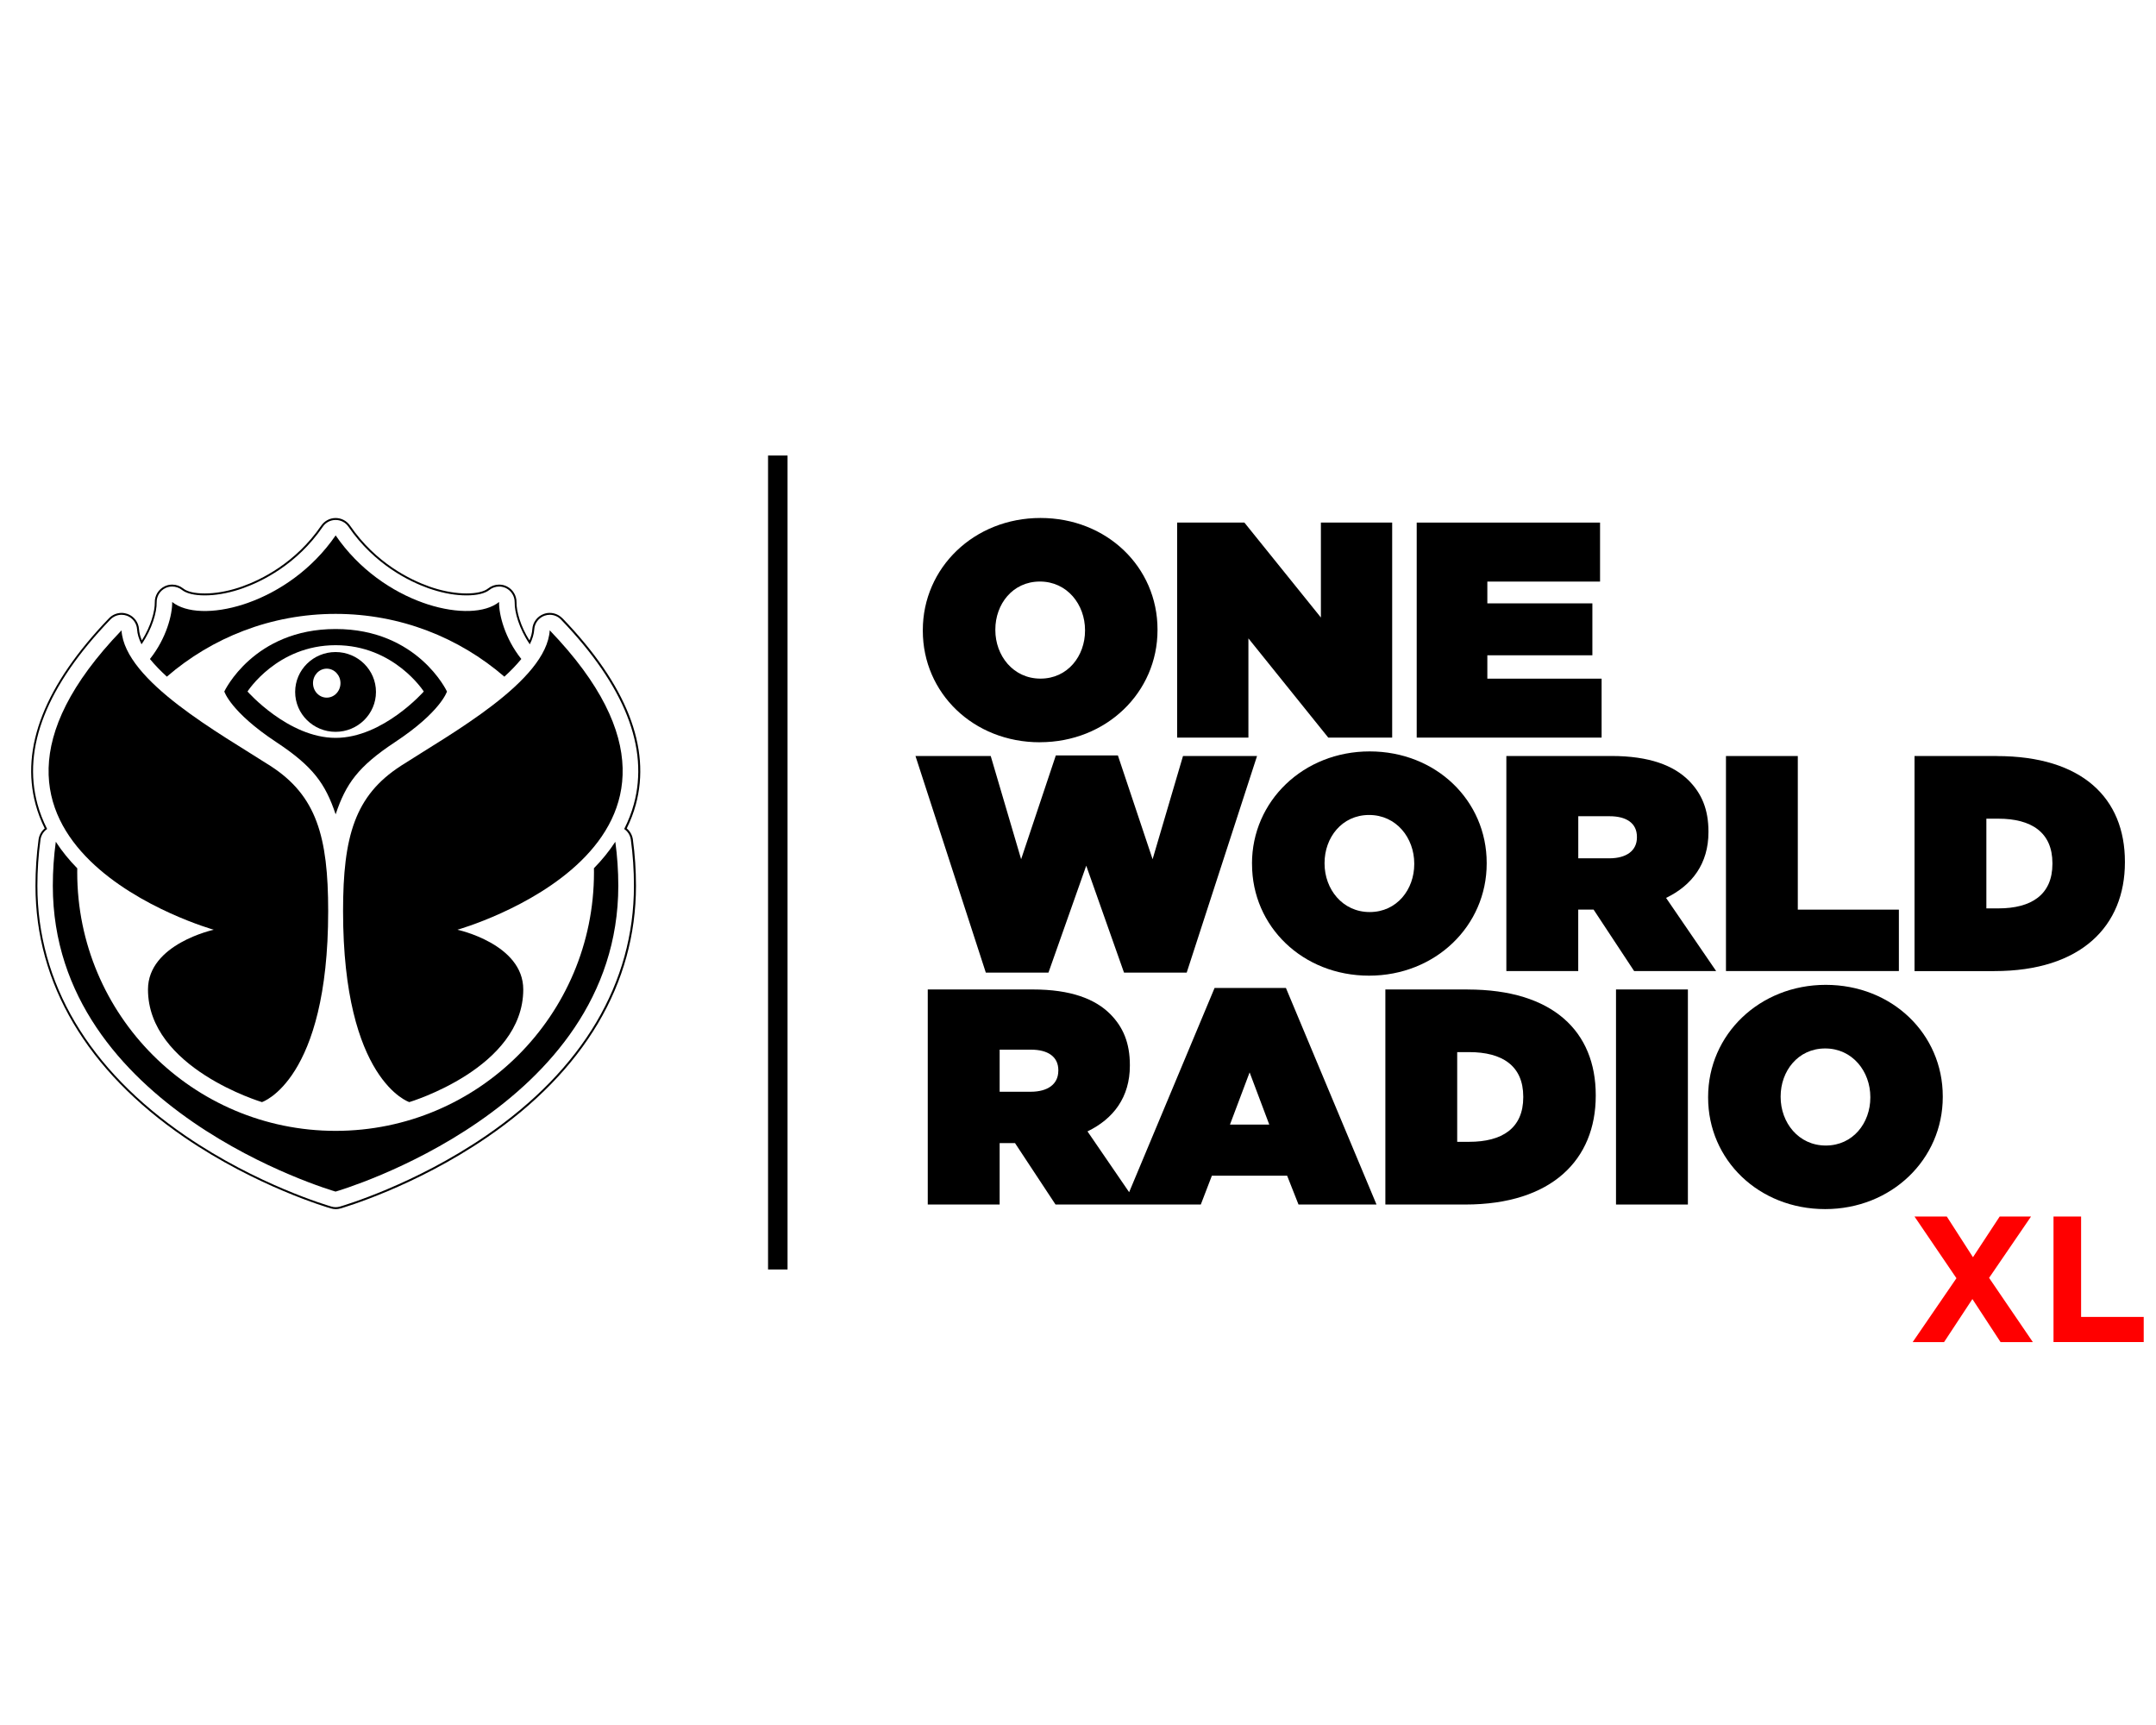 <?xml version="1.0" encoding="UTF-8"?>
<svg xmlns="http://www.w3.org/2000/svg" viewBox="0 0 500 400">
  <defs>
    <style>
      .cls-1 {
        fill: red;
      }
    </style>
  </defs>
  <g id="Numériser_9_Image" data-name="Numériser 9 Image">
    <g>
      <path class="cls-1" d="M471.02,282.09l-9.73,14.23,10.15,14.89h-7.49l-6.53-9.98-6.57,9.98h-7.28l10.15-14.81-9.73-14.31h7.49l6.07,9.44,6.2-9.44h7.28Z"/>
      <path class="cls-1" d="M476.22,282.09h6.41v23.29h14.52v5.82h-20.92v-29.12Z"/>
    </g>
  </g>
  <g id="Layer_1" data-name="Layer 1">
    <g>
      <path d="M38.69,156.91c10.5-9.07,24.18-14.56,39.14-14.56,14.96,0,28.64,5.49,39.14,14.56,1.49-1.36,2.82-2.74,3.93-4.1-3.82-4.78-5.22-10.34-5.16-13.22-3.2,2.57-9.56,2.79-16.54.55-.34-.12-.68-.23-1.03-.35-7.2-2.55-14.9-7.71-20.33-15.64-5.44,7.93-13.14,13.08-20.34,15.64-.35.11-.69.23-1.03.35-6.97,2.25-13.34,2.02-16.54-.55.06,2.88-1.34,8.44-5.16,13.22,1.1,1.36,2.44,2.73,3.93,4.1Z"/>
      <path d="M49.59,215.59s-15.27,3.29-15.27,13.85c0,18.24,26.43,26.12,26.43,26.12,0,0,15.36-4.95,15.36-44.29,0-17.31-2.73-26.8-13.4-33.67-11.61-7.47-33.77-19.63-34.53-31.43-48,49.91,21.42,69.43,21.42,69.43Z"/>
      <path d="M130.41,143.36c-.76-.79-1.82-1.24-2.92-1.24-.48,0-.94.08-1.39.25-1.51.55-2.55,1.94-2.65,3.54-.05.81-.27,1.68-.66,2.59-2.11-3.32-3.04-6.84-3-8.81.03-1.57-.85-3.03-2.26-3.72-.54-.27-1.16-.41-1.78-.41-.94,0-1.84.32-2.55.89-.93.75-2.71,1.16-5.02,1.16s-5.07-.45-7.71-1.3c-.3-.11-.65-.22-.98-.33-4.27-1.52-12.33-5.37-18.31-14.1-.76-1.1-2-1.76-3.34-1.76s-2.58.66-3.34,1.76c-5.99,8.73-14.04,12.58-18.31,14.1-.33.11-.69.23-.98.33-2.64.85-5.31,1.3-7.71,1.3s-4.09-.41-5.02-1.16c-.71-.57-1.61-.89-2.55-.89-.62,0-1.23.14-1.77.41-1.41.69-2.3,2.15-2.26,3.72.04,1.98-.89,5.5-3,8.81-.38-.91-.61-1.78-.66-2.59-.1-1.6-1.14-2.99-2.65-3.54-.45-.16-.92-.25-1.39-.25-1.1,0-2.16.45-2.92,1.24-14.88,15.47-20.6,30.01-17.01,43.22.5,1.85,1.21,3.71,2.1,5.52-.77.64-1.28,1.55-1.42,2.55-.48,3.54-.72,7.15-.72,10.74,0,22.71,11.95,42.89,34.56,58.36,16.71,11.43,33.27,16.27,33.97,16.47.36.1.73.15,1.1.16.37,0,.73-.05,1.1-.16.7-.2,17.26-5.03,33.97-16.47,22.61-15.47,34.56-35.65,34.56-58.36,0-3.59-.24-7.2-.72-10.74-.14-1-.65-1.91-1.42-2.55.89-1.81,1.6-3.67,2.1-5.52,3.59-13.21-2.13-27.75-17.01-43.22ZM144.76,192.23c.84.57,1.4,1.47,1.54,2.48.48,3.52.72,7.11.72,10.68,0,22.56-11.88,42.61-34.36,57.99-16.65,11.39-33.15,16.21-33.84,16.41-.32.09-.65.14-.97.14-.33,0-.65-.05-.97-.14-.69-.2-17.19-5.01-33.84-16.41-22.48-15.38-34.37-35.43-34.37-57.99,0-3.57.24-7.16.72-10.68.14-1.01.7-1.91,1.54-2.48-.96-1.89-1.71-3.83-2.24-5.77-3.55-13.05,2.14-27.44,16.9-42.79.68-.7,1.62-1.11,2.6-1.11.43,0,.84.07,1.24.22,1.34.49,2.27,1.73,2.36,3.16.07,1.08.42,2.25,1.03,3.47,2.47-3.58,3.56-7.5,3.51-9.73-.03-1.39.76-2.7,2.02-3.31.48-.24,1.03-.36,1.58-.36.83,0,1.64.28,2.27.79,1.01.81,2.89,1.26,5.3,1.26s5.17-.46,7.86-1.33c.29-.1.64-.22.98-.33,4.32-1.54,12.48-5.44,18.53-14.27.67-.98,1.78-1.56,2.97-1.56s2.3.58,2.97,1.56c6.06,8.83,14.21,12.73,18.53,14.27.34.11.69.23.99.33,2.69.87,5.42,1.33,7.86,1.33s4.29-.45,5.3-1.26c.63-.51,1.44-.79,2.27-.79.55,0,1.09.13,1.58.36,1.25.62,2.04,1.92,2.02,3.31-.05,2.23,1.04,6.15,3.51,9.73.61-1.22.96-2.39,1.03-3.47.09-1.42,1.02-2.66,2.36-3.16.4-.14.81-.22,1.24-.22.98,0,1.93.4,2.6,1.11,14.76,15.35,20.45,29.75,16.9,42.79-.53,1.94-1.28,3.88-2.24,5.77Z"/>
      <path d="M77.83,145.86h0c-19.05,0-25.81,14.49-25.81,14.49,0,0,1.45,4.73,12.03,11.72,8.58,5.67,11.4,9.65,13.79,16.76,2.38-7.11,5.21-11.09,13.79-16.76,10.59-6.99,12.03-11.72,12.03-11.72,0,0-6.76-14.49-25.81-14.49h0ZM98.28,160.35s-9.46,10.75-20.44,10.75-20.44-10.75-20.44-10.75c0,0,6.84-10.74,20.44-10.74s20.44,10.74,20.44,10.74Z"/>
      <path d="M137.74,201.35c0,.31.01.63.01.94,0,33.1-26.83,59.93-59.92,59.94-33.09-.01-59.92-26.84-59.92-59.94,0-.31,0-.63.01-.94-1.85-1.88-3.53-3.93-4.98-6.16-.45,3.33-.69,6.73-.69,10.19,0,51.79,64.73,70.68,65.57,70.93.85-.25,65.57-19.14,65.57-70.93,0-3.46-.24-6.87-.69-10.19-1.45,2.22-3.13,4.27-4.98,6.16Z"/>
      <path d="M92.96,177.6c-10.67,6.87-13.4,16.37-13.4,33.67,0,39.34,15.36,44.29,15.36,44.29,0,0,26.43-7.88,26.43-26.12,0-10.57-15.27-13.85-15.27-13.85,0,0,69.41-19.52,21.41-69.43-.75,11.8-22.92,23.96-34.53,31.43Z"/>
      <path d="M68.45,160.45c0,5.11,4.2,9.25,9.37,9.25s9.37-4.14,9.37-9.25-4.2-9.25-9.37-9.25-9.37,4.14-9.37,9.25ZM78.96,158.41c0,1.86-1.43,3.36-3.19,3.36s-3.18-1.5-3.18-3.36,1.43-3.36,3.18-3.36,3.19,1.5,3.19,3.36Z"/>
      <path d="M241.16,172.11c15.39,0,27.28-11.54,27.28-26v-.14c0-14.46-11.75-25.86-27.14-25.86s-27.29,11.54-27.29,26.01v.14c0,14.46,11.75,25.86,27.14,25.86ZM230.83,145.97c0-5.84,3.99-11.12,10.33-11.12s10.47,5.34,10.47,11.26v.14c0,5.84-3.99,11.11-10.33,11.11s-10.47-5.34-10.47-11.25v-.14Z"/>
      <polygon points="289.52 148.03 308.04 171.04 322.86 171.04 322.86 121.18 306.33 121.18 306.33 143.19 288.59 121.18 272.99 121.18 272.99 171.04 289.52 171.04 289.52 148.03"/>
      <polygon points="371.43 157.37 344.93 157.37 344.93 151.95 369.29 151.95 369.29 139.91 344.93 139.91 344.93 134.86 371.07 134.86 371.07 121.18 328.55 121.18 328.55 171.04 371.43 171.04 371.43 157.37"/>
      <polygon points="243.15 225.53 251.91 200.74 260.67 225.53 275.21 225.53 291.52 175.31 274.35 175.31 267.3 199.24 259.25 175.17 244.86 175.17 236.81 199.24 229.76 175.31 212.31 175.31 228.62 225.53 243.15 225.53"/>
      <path d="M290.36,200.24v.14c0,14.46,11.75,25.86,27.14,25.86s27.28-11.54,27.28-26v-.14c0-14.46-11.75-25.86-27.14-25.86s-27.29,11.54-27.29,26ZM327.98,200.24v.14c0,5.84-3.99,11.11-10.33,11.11s-10.47-5.34-10.47-11.25v-.14c0-5.84,3.99-11.12,10.33-11.12s10.47,5.34,10.47,11.26Z"/>
      <path d="M349.34,225.17h16.67v-14.25h3.56l9.4,14.25h19.02l-11.61-16.96c6.06-2.92,9.83-7.97,9.83-15.24v-.14c0-5.13-1.57-8.83-4.56-11.83-3.49-3.49-9.12-5.7-17.95-5.7h-24.36v49.87ZM366.01,189.27h7.27c3.85,0,6.34,1.57,6.34,4.78v.14c0,3.06-2.42,4.84-6.41,4.84h-7.19v-9.76Z"/>
      <polygon points="440.37 210.93 416.93 210.93 416.93 175.31 400.27 175.31 400.27 225.17 440.37 225.17 440.37 210.93"/>
      <path d="M463.09,175.31h-19.09v49.87h18.52c20.16,0,30.27-10.47,30.27-25.22v-.14c0-14.74-9.9-24.5-29.71-24.5ZM475.98,200.31c0,7.19-4.91,10.33-12.54,10.33h-2.78v-20.8h2.78c7.63,0,12.54,3.14,12.54,10.33v.14Z"/>
      <path d="M281.68,229.08l-19.82,47.37-9.66-14.1c6.06-2.92,9.83-7.97,9.83-15.24v-.14c0-5.13-1.57-8.83-4.56-11.83-3.49-3.49-9.12-5.7-17.95-5.7h-24.36v49.87h16.67v-14.25h3.56l9.4,14.25h33.69l2.57-6.69h17.45l2.64,6.69h18.09l-21.01-50.22h-16.53ZM245.43,248.32c0,3.06-2.42,4.84-6.41,4.84h-7.19v-9.76h7.27c3.85,0,6.34,1.57,6.34,4.78v.14ZM285.24,260.78l4.56-12.11,4.56,12.11h-9.12Z"/>
      <path d="M340.37,229.44h-19.09v49.87h18.52c20.16,0,30.27-10.47,30.27-25.22v-.14c0-14.74-9.9-24.5-29.71-24.5ZM353.26,254.44c0,7.19-4.91,10.33-12.54,10.33h-2.78v-20.8h2.78c7.63,0,12.54,3.14,12.54,10.33v.14Z"/>
      <rect x="374.77" y="229.44" width="16.67" height="49.87"/>
      <path d="M423.42,228.37c-15.39,0-27.29,11.54-27.29,26v.14c0,14.46,11.75,25.86,27.14,25.86s27.28-11.54,27.28-26v-.14c0-14.46-11.75-25.86-27.14-25.86ZM433.75,254.52c0,5.84-3.99,11.11-10.33,11.11s-10.47-5.34-10.47-11.25v-.14c0-5.84,3.99-11.12,10.33-11.12s10.47,5.34,10.47,11.26v.14Z"/>
      <rect x="178.12" y="105.63" width="4.52" height="188.74"/>
    </g>
  </g>
</svg>